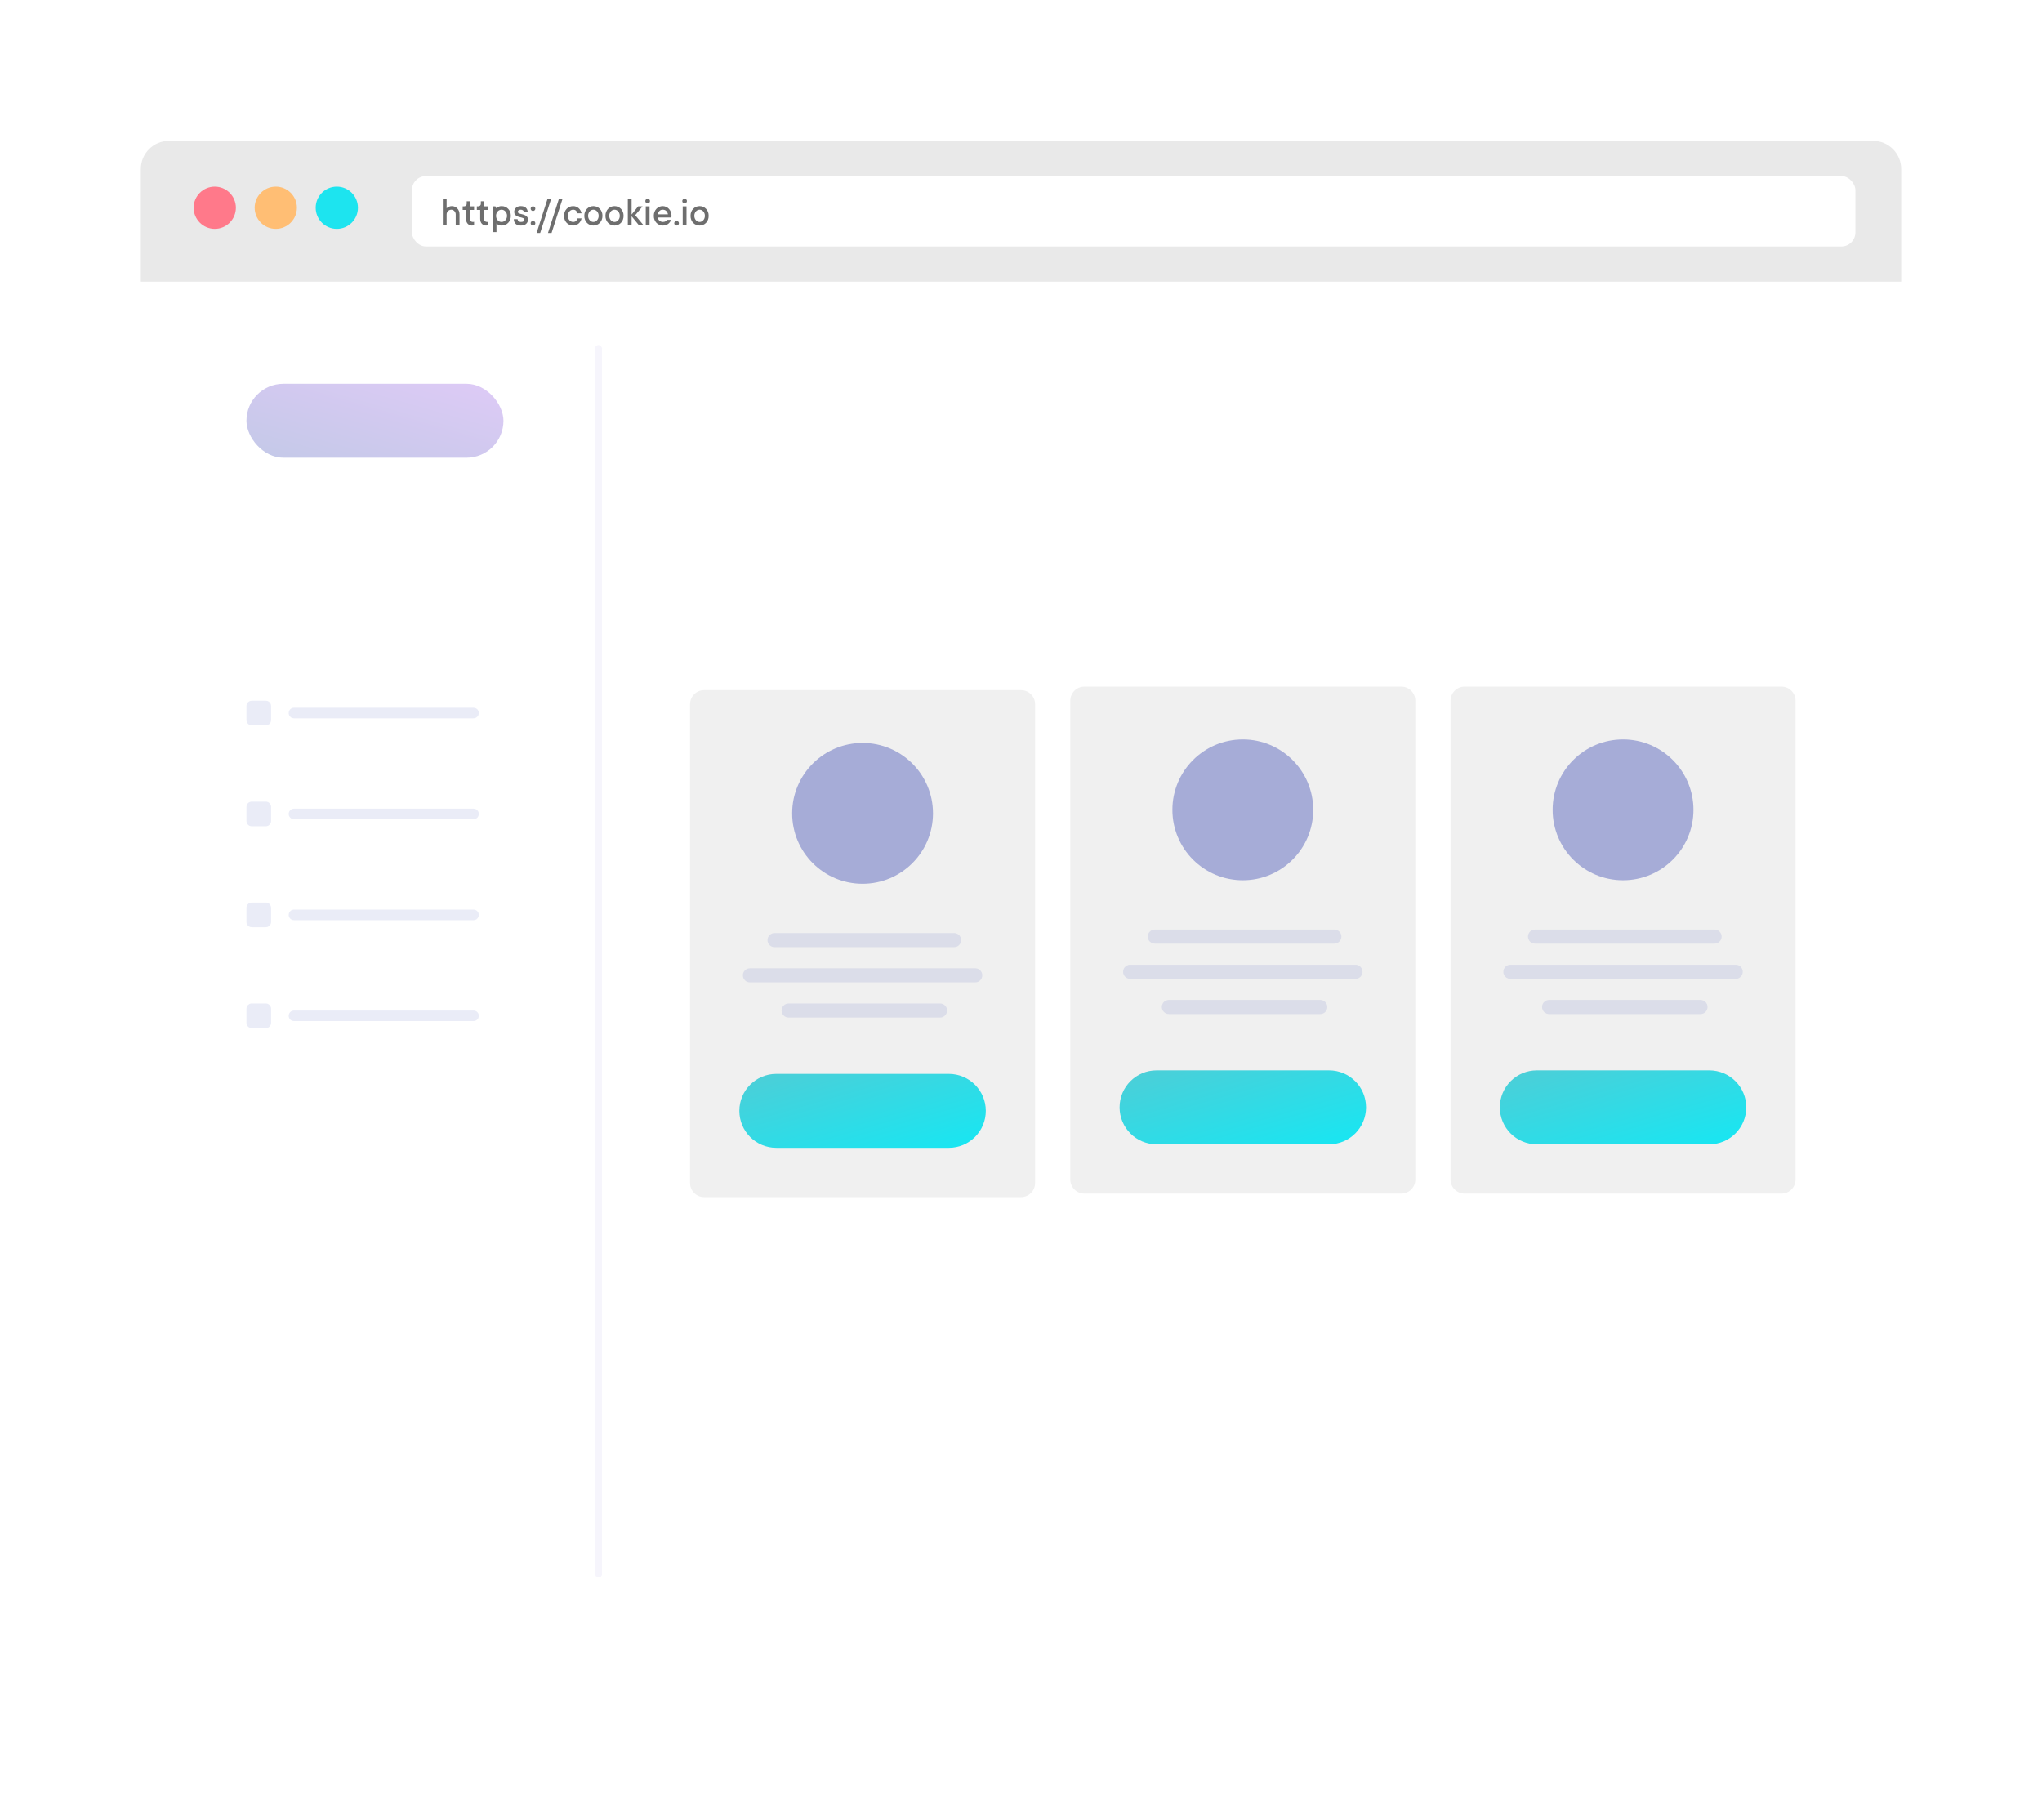 <?xml version="1.0" encoding="UTF-8"?>
<svg width="580px" height="517px" viewBox="0 0 580 517" version="1.1" xmlns="http://www.w3.org/2000/svg" xmlns:xlink="http://www.w3.org/1999/xlink">
    <!-- Generator: sketchtool 52.4 (67378) - http://www.bohemiancoding.com/sketch -->
    <title>21DF2BDB-9C95-4C4B-88C9-1F9016CA62FB</title>
    <desc>Created with sketchtool.</desc>
    <defs>
        <filter x="-23.5%" y="-26.9%" width="147.0%" height="153.8%" filterUnits="objectBoundingBox" id="filter-1">
            <feOffset dx="-21" dy="21" in="SourceAlpha" result="shadowOffsetOuter1"></feOffset>
            <feGaussianBlur stdDeviation="20" in="shadowOffsetOuter1" result="shadowBlurOuter1"></feGaussianBlur>
            <feColorMatrix values="0 0 0 0 0.044   0 0 0 0 0.014   0 0 0 0 0.142  0 0 0 0.079 0" type="matrix" in="shadowBlurOuter1" result="shadowMatrixOuter1"></feColorMatrix>
            <feMerge>
                <feMergeNode in="shadowMatrixOuter1"></feMergeNode>
                <feMergeNode in="SourceGraphic"></feMergeNode>
            </feMerge>
        </filter>
        <linearGradient x1="3.435%" y1="0%" x2="100%" y2="100%" id="linearGradient-2">
            <stop stop-color="#4DCED7" offset="0%"></stop>
            <stop stop-color="#16E7F3" offset="100%"></stop>
        </linearGradient>
        <linearGradient x1="100%" y1="0%" x2="0%" y2="100%" id="linearGradient-3">
            <stop stop-color="#904EE1" offset="0%"></stop>
            <stop stop-color="#3748B1" offset="100%"></stop>
        </linearGradient>
    </defs>
    <g id="Page-1" stroke="none" stroke-width="1" fill="none" fill-rule="evenodd">
        <g id="landing-page" transform="translate(-739, -9302)">
            <g id="what-you-get" transform="translate(-1, 8944)">
                <g id="browser-2" filter="url(#filter-1)" transform="translate(801, 377)">
                    <path d="M8,0 L492,0 C496.418,-8.11624501e-16 500,3.582 500,8 L500,429 C500,433.418 496.418,437 492,437 L8,437 C3.582,437 5.41083001e-16,433.418 0,429 L0,8 C-5.41083001e-16,3.582 3.582,8.11624501e-16 8,0 Z" id="Rectangle" fill="#FFFFFF" fill-rule="nonzero"></path>
                    <g id="Group-2" transform="translate(156, 155)" fill-rule="nonzero">
                        <path d="M4,1 L94,1 C96.209,1 98,2.791 98,5 L98,141 C98,143.209 96.209,145 94,145 L4,145 C1.791,145 2.705415e-16,143.209 0,141 L-4.4408921e-16,5 C-7.1463071e-16,2.791 1.791,1 4,1 Z" id="Rectangle" fill="#000000" opacity="0.06"></path>
                        <circle id="Oval" fill="#3748B1" opacity="0.401" cx="49" cy="36" r="20"></circle>
                        <path d="M24,70 L75,70 C76.105,70 77,70.895 77,72 C77,73.105 76.105,74 75,74 L24,74 C22.895,74 22,73.105 22,72 C22,70.895 22.895,70 24,70 Z" id="Rectangle" fill="#3748B1" opacity="0.115"></path>
                        <path d="M28,90 L71,90 C72.105,90 73,90.895 73,92 C73,93.105 72.105,94 71,94 L28,94 C26.895,94 26,93.105 26,92 C26,90.895 26.895,90 28,90 Z" id="Rectangle" fill="#3748B1" opacity="0.115"></path>
                        <path d="M17,80 L81,80 C82.105,80 83,80.895 83,82 C83,83.105 82.105,84 81,84 L17,84 C15.895,84 15,83.105 15,82 C15,80.895 15.895,80 17,80 Z" id="Rectangle" fill="#3748B1" opacity="0.115"></path>
                        <path d="M24.5,110 L73.5,110 C79.299,110 84,114.701 84,120.5 C84,126.299 79.299,131 73.5,131 L24.5,131 C18.701,131 14,126.299 14,120.5 C14,114.701 18.701,110 24.5,110 Z" id="Rectangle" fill="url(#linearGradient-2)"></path>
                        <path d="M112,0 L202,0 C204.209,-4.05812251e-16 206,1.791 206,4 L206,140 C206,142.209 204.209,144 202,144 L112,144 C109.791,144 108,142.209 108,140 L108,4 C108,1.791 109.791,4.05812251e-16 112,0 Z" id="Rectangle" fill="#000000" opacity="0.06"></path>
                        <circle id="Oval" fill="#3748B1" opacity="0.401" cx="157" cy="35" r="20"></circle>
                        <path d="M132,69 L183,69 C184.105,69 185,69.895 185,71 C185,72.105 184.105,73 183,73 L132,73 C130.895,73 130,72.105 130,71 C130,69.895 130.895,69 132,69 Z" id="Rectangle" fill="#3748B1" opacity="0.115"></path>
                        <path d="M136,89 L179,89 C180.105,89 181,89.895 181,91 C181,92.105 180.105,93 179,93 L136,93 C134.895,93 134,92.105 134,91 C134,89.895 134.895,89 136,89 Z" id="Rectangle" fill="#3748B1" opacity="0.115"></path>
                        <path d="M125,79 L189,79 C190.105,79 191,79.895 191,81 C191,82.105 190.105,83 189,83 L125,83 C123.895,83 123,82.105 123,81 C123,79.895 123.895,79 125,79 Z" id="Rectangle" fill="#3748B1" opacity="0.115"></path>
                        <path d="M132.5,109 L181.5,109 C187.299,109 192,113.701 192,119.5 C192,125.299 187.299,130 181.5,130 L132.5,130 C126.701,130 122,125.299 122,119.5 C122,113.701 126.701,109 132.5,109 Z" id="Rectangle" fill="url(#linearGradient-2)"></path>
                        <path d="M220,0 L310,0 C312.209,-4.05812251e-16 314,1.791 314,4 L314,140 C314,142.209 312.209,144 310,144 L220,144 C217.791,144 216,142.209 216,140 L216,4 C216,1.791 217.791,4.05812251e-16 220,0 Z" id="Rectangle" fill="#000000" opacity="0.06"></path>
                        <circle id="Oval" fill="#3748B1" opacity="0.401" cx="265" cy="35" r="20"></circle>
                        <path d="M240,69 L291,69 C292.105,69 293,69.895 293,71 C293,72.105 292.105,73 291,73 L240,73 C238.895,73 238,72.105 238,71 C238,69.895 238.895,69 240,69 Z" id="Rectangle" fill="#3748B1" opacity="0.115"></path>
                        <path d="M244,89 L287,89 C288.105,89 289,89.895 289,91 C289,92.105 288.105,93 287,93 L244,93 C242.895,93 242,92.105 242,91 C242,89.895 242.895,89 244,89 Z" id="Rectangle" fill="#3748B1" opacity="0.115"></path>
                        <path d="M233,79 L297,79 C298.105,79 299,79.895 299,81 C299,82.105 298.105,83 297,83 L233,83 C231.895,83 231,82.105 231,81 C231,79.895 231.895,79 233,79 Z" id="Rectangle" fill="#3748B1" opacity="0.115"></path>
                        <path d="M240.5,109 L289.5,109 C295.299,109 300,113.701 300,119.5 C300,125.299 295.299,130 289.5,130 L240.5,130 C234.701,130 230,125.299 230,119.5 C230,113.701 234.701,109 240.5,109 Z" id="Rectangle" fill="url(#linearGradient-2)"></path>
                    </g>
                    <path d="M8,0 L492,0 C496.418,-8.11624501e-16 500,3.582 500,8 L500,40 L0,40 L0,8 C-5.41083001e-16,3.582 3.582,8.11624501e-16 8,0 Z" id="Rectangle" fill="#E9E9E9" fill-rule="nonzero"></path>
                    <circle id="Oval" fill="#FFBE74" fill-rule="nonzero" cx="38.333" cy="19" r="6"></circle>
                    <circle id="Oval" fill="#1DE4EF" fill-rule="nonzero" cx="55.667" cy="19" r="6"></circle>
                    <circle id="Oval" fill="#FF798A" fill-rule="nonzero" cx="21" cy="19" r="6"></circle>
                    <rect id="Rectangle" fill="#FFFFFF" fill-rule="nonzero" x="77" y="10" width="410" height="20" rx="4"></rect>
                    <path d="M88.357,18.539 C88.654,18.539 88.935,18.598 89.198,18.715 C89.462,18.832 89.692,18.992 89.89,19.195 C90.087,19.398 90.241,19.644 90.353,19.931 C90.464,20.218 90.52,20.535 90.52,20.883 L90.52,24 L89.441,24 L89.441,20.883 C89.441,20.707 89.407,20.539 89.339,20.379 C89.271,20.219 89.179,20.078 89.063,19.957 C88.948,19.836 88.814,19.739 88.662,19.667 C88.51,19.595 88.35,19.559 88.182,19.559 C87.998,19.559 87.826,19.595 87.666,19.667 C87.506,19.739 87.365,19.836 87.244,19.957 C87.123,20.078 87.028,20.218 86.96,20.376 C86.892,20.534 86.857,20.703 86.857,20.883 L86.857,24 L85.779,24 L85.779,16.441 L86.857,16.441 L86.857,19.143 C86.971,19.029 87.1,18.928 87.244,18.838 C87.373,18.768 87.531,18.7 87.719,18.636 C87.906,18.571 88.119,18.539 88.357,18.539 Z M93.455,22.201 C93.455,22.439 93.535,22.639 93.695,22.799 C93.855,22.959 94.055,23.039 94.293,23.039 C94.332,23.039 94.374,23.037 94.419,23.033 C94.464,23.029 94.506,23.023 94.545,23.016 C94.584,23.008 94.621,22.996 94.656,22.98 L94.656,23.941 C94.609,23.965 94.553,23.984 94.486,24 C94.365,24.039 94.223,24.059 94.059,24.059 C93.82,24.059 93.599,24.015 93.394,23.927 C93.188,23.839 93.01,23.715 92.857,23.555 C92.705,23.395 92.587,23.201 92.503,22.975 C92.419,22.748 92.377,22.49 92.377,22.201 L92.377,19.617 L91.416,19.617 L91.416,18.598 L91.838,18.598 C92.045,18.598 92.217,18.53 92.354,18.396 C92.49,18.261 92.559,18.09 92.559,17.883 L92.559,17.162 L93.455,17.162 L93.455,18.598 L94.656,18.598 L94.656,19.617 L93.455,19.617 L93.455,22.201 Z M97.475,22.201 C97.475,22.439 97.555,22.639 97.715,22.799 C97.875,22.959 98.074,23.039 98.312,23.039 C98.352,23.039 98.394,23.037 98.438,23.033 C98.483,23.029 98.525,23.023 98.564,23.016 C98.604,23.008 98.641,22.996 98.676,22.98 L98.676,23.941 C98.629,23.965 98.572,23.984 98.506,24 C98.385,24.039 98.242,24.059 98.078,24.059 C97.84,24.059 97.618,24.015 97.413,23.927 C97.208,23.839 97.029,23.715 96.877,23.555 C96.725,23.395 96.606,23.201 96.522,22.975 C96.438,22.748 96.396,22.49 96.396,22.201 L96.396,19.617 L95.436,19.617 L95.436,18.598 L95.857,18.598 C96.064,18.598 96.236,18.53 96.373,18.396 C96.51,18.261 96.578,18.09 96.578,17.883 L96.578,17.162 L97.475,17.162 L97.475,18.598 L98.676,18.598 L98.676,19.617 L97.475,19.617 L97.475,22.201 Z M102.514,18.539 C102.873,18.539 103.209,18.607 103.521,18.744 C103.834,18.881 104.108,19.071 104.345,19.315 C104.581,19.56 104.766,19.85 104.898,20.186 C105.031,20.521 105.098,20.893 105.098,21.299 C105.098,21.705 105.031,22.077 104.898,22.415 C104.766,22.753 104.581,23.044 104.345,23.288 C104.108,23.532 103.834,23.722 103.521,23.856 C103.209,23.991 102.873,24.059 102.514,24.059 C102.256,24.059 102.035,24.029 101.852,23.971 C101.668,23.912 101.514,23.842 101.389,23.76 C101.244,23.67 101.119,23.57 101.014,23.461 L101.014,25.922 L99.936,25.922 L99.936,18.598 L100.715,18.598 L100.955,19.143 C101.061,19.029 101.184,18.928 101.324,18.838 C101.453,18.768 101.615,18.7 101.811,18.636 C102.006,18.571 102.24,18.539 102.514,18.539 Z M102.455,23.039 C102.662,23.039 102.859,22.997 103.047,22.913 C103.234,22.829 103.4,22.709 103.545,22.553 C103.689,22.396 103.804,22.213 103.888,22.002 C103.972,21.791 104.014,21.557 104.014,21.299 C104.014,21.041 103.972,20.807 103.888,20.596 C103.804,20.385 103.689,20.201 103.545,20.045 C103.4,19.889 103.234,19.769 103.047,19.685 C102.859,19.601 102.662,19.559 102.455,19.559 C102.248,19.559 102.05,19.601 101.86,19.685 C101.671,19.769 101.505,19.889 101.362,20.045 C101.22,20.201 101.106,20.386 101.022,20.599 C100.938,20.812 100.896,21.045 100.896,21.299 C100.896,21.557 100.938,21.791 101.022,22.002 C101.106,22.213 101.22,22.396 101.362,22.553 C101.505,22.709 101.671,22.829 101.86,22.913 C102.05,22.997 102.248,23.039 102.455,23.039 Z M107.014,22.26 C107.045,22.498 107.137,22.687 107.289,22.828 C107.441,22.969 107.67,23.039 107.975,23.039 C108.311,23.039 108.555,22.976 108.707,22.849 C108.859,22.722 108.936,22.566 108.936,22.383 C108.936,22.223 108.863,22.101 108.719,22.017 C108.574,21.933 108.396,21.862 108.183,21.806 C107.97,21.749 107.739,21.69 107.491,21.63 C107.243,21.569 107.014,21.483 106.803,21.372 C106.592,21.261 106.414,21.111 106.27,20.924 C106.125,20.736 106.053,20.482 106.053,20.162 C106.053,19.939 106.097,19.729 106.185,19.532 C106.272,19.335 106.396,19.162 106.557,19.014 C106.717,18.865 106.911,18.749 107.14,18.665 C107.368,18.581 107.627,18.539 107.916,18.539 C108.549,18.539 109.028,18.691 109.354,18.996 C109.681,19.301 109.861,19.709 109.896,20.221 L108.812,20.221 C108.781,20.037 108.691,19.881 108.543,19.752 C108.395,19.623 108.186,19.559 107.916,19.559 C107.643,19.559 107.434,19.621 107.289,19.746 C107.145,19.871 107.072,20.01 107.072,20.162 C107.072,20.322 107.145,20.444 107.289,20.528 C107.434,20.612 107.612,20.682 107.825,20.736 C108.038,20.791 108.268,20.849 108.514,20.909 C108.76,20.97 108.989,21.056 109.202,21.167 C109.415,21.278 109.594,21.429 109.738,21.618 C109.883,21.808 109.955,22.062 109.955,22.383 C109.955,22.863 109.783,23.263 109.439,23.581 C109.096,23.899 108.607,24.059 107.975,24.059 C107.311,24.059 106.813,23.902 106.48,23.59 C106.148,23.277 105.967,22.834 105.936,22.26 L107.014,22.26 Z M112.053,19.26 C112.053,19.443 111.988,19.6 111.859,19.729 C111.73,19.857 111.574,19.922 111.391,19.922 C111.207,19.922 111.051,19.857 110.922,19.729 C110.793,19.6 110.729,19.443 110.729,19.26 C110.729,19.076 110.793,18.92 110.922,18.791 C111.051,18.662 111.207,18.598 111.391,18.598 C111.574,18.598 111.73,18.662 111.859,18.791 C111.988,18.92 112.053,19.076 112.053,19.26 Z M112.053,23.402 C112.053,23.586 111.988,23.741 111.859,23.868 C111.73,23.995 111.574,24.059 111.391,24.059 C111.207,24.059 111.051,23.995 110.922,23.868 C110.793,23.741 110.729,23.586 110.729,23.402 C110.729,23.219 110.793,23.063 110.922,22.934 C111.051,22.805 111.207,22.74 111.391,22.74 C111.574,22.74 111.73,22.805 111.859,22.934 C111.988,23.063 112.053,23.219 112.053,23.402 Z M113.43,26.162 L112.41,26.162 L115.527,16.441 L116.553,16.441 L113.43,26.162 Z M116.664,26.162 L115.645,26.162 L118.762,16.441 L119.787,16.441 L116.664,26.162 Z M125.184,22.02 C125.121,22.309 125.021,22.577 124.885,22.825 C124.748,23.073 124.575,23.289 124.366,23.473 C124.157,23.656 123.919,23.8 123.651,23.903 C123.384,24.007 123.094,24.059 122.781,24.059 C122.422,24.059 122.086,23.991 121.773,23.856 C121.461,23.722 121.187,23.532 120.95,23.288 C120.714,23.044 120.53,22.754 120.399,22.418 C120.269,22.082 120.203,21.709 120.203,21.299 C120.203,20.893 120.269,20.521 120.399,20.186 C120.53,19.85 120.714,19.56 120.95,19.315 C121.187,19.071 121.461,18.881 121.773,18.744 C122.086,18.607 122.422,18.539 122.781,18.539 C123.094,18.539 123.384,18.591 123.651,18.694 C123.919,18.798 124.157,18.942 124.366,19.128 C124.575,19.313 124.747,19.53 124.882,19.778 C125.017,20.026 125.117,20.293 125.184,20.578 L124.041,20.578 C123.951,20.273 123.803,20.027 123.596,19.84 C123.389,19.652 123.117,19.559 122.781,19.559 C122.59,19.559 122.402,19.601 122.219,19.685 C122.035,19.769 121.875,19.889 121.738,20.045 C121.602,20.201 121.491,20.386 121.407,20.599 C121.323,20.812 121.281,21.045 121.281,21.299 C121.281,21.557 121.323,21.791 121.407,22.002 C121.491,22.213 121.602,22.396 121.738,22.553 C121.875,22.709 122.035,22.829 122.219,22.913 C122.402,22.997 122.59,23.039 122.781,23.039 C123.117,23.039 123.39,22.945 123.599,22.758 C123.808,22.57 123.955,22.324 124.041,22.02 L125.184,22.02 Z M130.041,21.299 C130.041,21.041 129.999,20.807 129.915,20.596 C129.831,20.385 129.721,20.201 129.584,20.045 C129.447,19.889 129.287,19.769 129.104,19.685 C128.92,19.601 128.732,19.559 128.541,19.559 C128.35,19.559 128.162,19.601 127.979,19.685 C127.795,19.769 127.635,19.889 127.498,20.045 C127.361,20.201 127.251,20.386 127.167,20.599 C127.083,20.812 127.041,21.045 127.041,21.299 C127.041,21.557 127.083,21.791 127.167,22.002 C127.251,22.213 127.361,22.396 127.498,22.553 C127.635,22.709 127.795,22.829 127.979,22.913 C128.162,22.997 128.35,23.039 128.541,23.039 C128.732,23.039 128.92,22.997 129.104,22.913 C129.287,22.829 129.447,22.709 129.584,22.553 C129.721,22.396 129.831,22.213 129.915,22.002 C129.999,21.791 130.041,21.557 130.041,21.299 Z M131.119,21.299 C131.119,21.705 131.054,22.077 130.923,22.415 C130.792,22.753 130.608,23.044 130.372,23.288 C130.136,23.532 129.861,23.722 129.549,23.856 C129.236,23.991 128.9,24.059 128.541,24.059 C128.182,24.059 127.846,23.991 127.533,23.856 C127.221,23.722 126.946,23.532 126.71,23.288 C126.474,23.044 126.29,22.754 126.159,22.418 C126.028,22.082 125.963,21.709 125.963,21.299 C125.963,20.893 126.028,20.521 126.159,20.186 C126.29,19.85 126.474,19.56 126.71,19.315 C126.946,19.071 127.221,18.881 127.533,18.744 C127.846,18.607 128.182,18.539 128.541,18.539 C128.9,18.539 129.236,18.607 129.549,18.744 C129.861,18.881 130.136,19.071 130.372,19.315 C130.608,19.56 130.792,19.85 130.923,20.186 C131.054,20.521 131.119,20.893 131.119,21.299 Z M136.041,21.299 C136.041,21.041 135.999,20.807 135.915,20.596 C135.831,20.385 135.721,20.201 135.584,20.045 C135.447,19.889 135.287,19.769 135.104,19.685 C134.92,19.601 134.732,19.559 134.541,19.559 C134.35,19.559 134.162,19.601 133.979,19.685 C133.795,19.769 133.635,19.889 133.498,20.045 C133.361,20.201 133.251,20.386 133.167,20.599 C133.083,20.812 133.041,21.045 133.041,21.299 C133.041,21.557 133.083,21.791 133.167,22.002 C133.251,22.213 133.361,22.396 133.498,22.553 C133.635,22.709 133.795,22.829 133.979,22.913 C134.162,22.997 134.35,23.039 134.541,23.039 C134.732,23.039 134.92,22.997 135.104,22.913 C135.287,22.829 135.447,22.709 135.584,22.553 C135.721,22.396 135.831,22.213 135.915,22.002 C135.999,21.791 136.041,21.557 136.041,21.299 Z M137.119,21.299 C137.119,21.705 137.054,22.077 136.923,22.415 C136.792,22.753 136.608,23.044 136.372,23.288 C136.136,23.532 135.861,23.722 135.549,23.856 C135.236,23.991 134.9,24.059 134.541,24.059 C134.182,24.059 133.846,23.991 133.533,23.856 C133.221,23.722 132.946,23.532 132.71,23.288 C132.474,23.044 132.29,22.754 132.159,22.418 C132.028,22.082 131.963,21.709 131.963,21.299 C131.963,20.893 132.028,20.521 132.159,20.186 C132.29,19.85 132.474,19.56 132.71,19.315 C132.946,19.071 133.221,18.881 133.533,18.744 C133.846,18.607 134.182,18.539 134.541,18.539 C134.9,18.539 135.236,18.607 135.549,18.744 C135.861,18.881 136.136,19.071 136.372,19.315 C136.608,19.56 136.792,19.85 136.923,20.186 C137.054,20.521 137.119,20.893 137.119,21.299 Z M141.502,24 L139.398,21.422 L139.398,24 L138.32,24 L138.32,16.441 L139.398,16.441 L139.398,20.941 L141.262,18.598 L142.521,18.598 L140.424,21.117 L142.82,24 L141.502,24 Z M144.496,24 L143.418,24 L143.418,18.598 L144.496,18.598 L144.496,24 Z M143.957,17.76 C143.773,17.76 143.617,17.696 143.488,17.569 C143.359,17.442 143.295,17.285 143.295,17.098 C143.295,16.914 143.359,16.759 143.488,16.632 C143.617,16.505 143.773,16.441 143.957,16.441 C144.141,16.441 144.297,16.505 144.426,16.632 C144.555,16.759 144.619,16.914 144.619,17.098 C144.619,17.281 144.555,17.437 144.426,17.566 C144.297,17.695 144.141,17.76 143.957,17.76 Z M150.619,22.441 C150.529,22.664 150.416,22.873 150.279,23.068 C150.143,23.264 149.979,23.436 149.787,23.584 C149.596,23.732 149.374,23.849 149.122,23.933 C148.87,24.017 148.588,24.059 148.275,24.059 C147.916,24.059 147.58,23.991 147.268,23.856 C146.955,23.722 146.682,23.532 146.447,23.288 C146.213,23.044 146.029,22.754 145.896,22.418 C145.764,22.082 145.697,21.709 145.697,21.299 C145.697,20.893 145.764,20.521 145.896,20.186 C146.029,19.85 146.209,19.56 146.436,19.315 C146.662,19.071 146.93,18.881 147.238,18.744 C147.547,18.607 147.873,18.539 148.217,18.539 C148.561,18.539 148.887,18.607 149.195,18.744 C149.504,18.881 149.771,19.071 149.998,19.315 C150.225,19.56 150.404,19.85 150.537,20.186 C150.67,20.521 150.736,20.893 150.736,21.299 C150.736,21.361 150.732,21.423 150.725,21.483 C150.717,21.544 150.709,21.596 150.701,21.639 C150.693,21.693 150.686,21.74 150.678,21.779 L146.834,21.779 C146.85,21.947 146.898,22.107 146.98,22.26 C147.062,22.412 147.165,22.546 147.288,22.661 C147.411,22.776 147.559,22.868 147.73,22.937 C147.902,23.005 148.084,23.039 148.275,23.039 C148.604,23.039 148.864,22.969 149.058,22.828 C149.251,22.687 149.391,22.559 149.477,22.441 L150.619,22.441 Z M148.217,19.559 C147.857,19.559 147.554,19.681 147.306,19.925 C147.058,20.169 146.9,20.488 146.834,20.883 L149.717,20.883 C149.654,20.492 149.495,20.174 149.239,19.928 C148.983,19.682 148.643,19.559 148.217,19.559 Z M152.834,23.402 C152.834,23.586 152.77,23.741 152.641,23.868 C152.512,23.995 152.355,24.059 152.172,24.059 C151.988,24.059 151.832,23.995 151.703,23.868 C151.574,23.741 151.51,23.586 151.51,23.402 C151.51,23.219 151.574,23.063 151.703,22.934 C151.832,22.805 151.988,22.74 152.172,22.74 C152.355,22.74 152.512,22.805 152.641,22.934 C152.77,23.063 152.834,23.219 152.834,23.402 Z M154.99,24 L153.912,24 L153.912,18.598 L154.99,18.598 L154.99,24 Z M154.451,17.76 C154.268,17.76 154.111,17.696 153.982,17.569 C153.854,17.442 153.789,17.285 153.789,17.098 C153.789,16.914 153.854,16.759 153.982,16.632 C154.111,16.505 154.268,16.441 154.451,16.441 C154.635,16.441 154.791,16.505 154.92,16.632 C155.049,16.759 155.113,16.914 155.113,17.098 C155.113,17.281 155.049,17.437 154.92,17.566 C154.791,17.695 154.635,17.76 154.451,17.76 Z M160.211,21.299 C160.211,21.041 160.169,20.807 160.085,20.596 C160.001,20.385 159.891,20.201 159.754,20.045 C159.617,19.889 159.457,19.769 159.273,19.685 C159.09,19.601 158.902,19.559 158.711,19.559 C158.52,19.559 158.332,19.601 158.148,19.685 C157.965,19.769 157.805,19.889 157.668,20.045 C157.531,20.201 157.421,20.386 157.337,20.599 C157.253,20.812 157.211,21.045 157.211,21.299 C157.211,21.557 157.253,21.791 157.337,22.002 C157.421,22.213 157.531,22.396 157.668,22.553 C157.805,22.709 157.965,22.829 158.148,22.913 C158.332,22.997 158.52,23.039 158.711,23.039 C158.902,23.039 159.09,22.997 159.273,22.913 C159.457,22.829 159.617,22.709 159.754,22.553 C159.891,22.396 160.001,22.213 160.085,22.002 C160.169,21.791 160.211,21.557 160.211,21.299 Z M161.289,21.299 C161.289,21.705 161.224,22.077 161.093,22.415 C160.962,22.753 160.778,23.044 160.542,23.288 C160.306,23.532 160.031,23.722 159.719,23.856 C159.406,23.991 159.07,24.059 158.711,24.059 C158.352,24.059 158.016,23.991 157.703,23.856 C157.391,23.722 157.116,23.532 156.88,23.288 C156.644,23.044 156.46,22.754 156.329,22.418 C156.198,22.082 156.133,21.709 156.133,21.299 C156.133,20.893 156.198,20.521 156.329,20.186 C156.46,19.85 156.644,19.56 156.88,19.315 C157.116,19.071 157.391,18.881 157.703,18.744 C158.016,18.607 158.352,18.539 158.711,18.539 C159.07,18.539 159.406,18.607 159.719,18.744 C160.031,18.881 160.306,19.071 160.542,19.315 C160.778,19.56 160.962,19.85 161.093,20.186 C161.224,20.521 161.289,20.893 161.289,21.299 Z" id="https://cookie.io" fill="#6E6E6E"></path>
                    <rect id="Rectangle" fill="url(#linearGradient-3)" fill-rule="nonzero" opacity="0.298" x="30" y="69" width="73" height="21" rx="10.5"></rect>
                    <rect id="Rectangle" fill="#CEC9EE" fill-rule="nonzero" opacity="0.199" x="129" y="58" width="2" height="350" rx="1"></rect>
                    <path d="M43.5,161 L94.5,161 C95.328,161 96,161.672 96,162.5 C96,163.328 95.328,164 94.5,164 L43.5,164 C42.672,164 42,163.328 42,162.5 C42,161.672 42.672,161 43.5,161 Z M31.5,159 L35.5,159 C36.328,159 37,159.672 37,160.5 L37,164.5 C37,165.328 36.328,166 35.5,166 L31.5,166 C30.672,166 30,165.328 30,164.5 L30,160.5 C30,159.672 30.672,159 31.5,159 Z" id="Shape" fill="#3748B1" fill-rule="nonzero" opacity="0.104"></path>
                    <path d="M43.5,189.667 L94.5,189.667 C95.328,189.667 96,190.338 96,191.167 C96,191.995 95.328,192.667 94.5,192.667 L43.5,192.667 C42.672,192.667 42,191.995 42,191.167 C42,190.338 42.672,189.667 43.5,189.667 Z M31.5,187.667 L35.5,187.667 C36.328,187.667 37,188.338 37,189.167 L37,193.167 C37,193.995 36.328,194.667 35.5,194.667 L31.5,194.667 C30.672,194.667 30,193.995 30,193.167 L30,189.167 C30,188.338 30.672,187.667 31.5,187.667 Z" id="Shape" fill="#3748B1" fill-rule="nonzero" opacity="0.104"></path>
                    <path d="M43.5,218.333 L94.5,218.333 C95.328,218.333 96,219.005 96,219.833 C96,220.662 95.328,221.333 94.5,221.333 L43.5,221.333 C42.672,221.333 42,220.662 42,219.833 C42,219.005 42.672,218.333 43.5,218.333 Z M31.5,216.333 L35.5,216.333 C36.328,216.333 37,217.005 37,217.833 L37,221.833 C37,222.662 36.328,223.333 35.5,223.333 L31.5,223.333 C30.672,223.333 30,222.662 30,221.833 L30,217.833 C30,217.005 30.672,216.333 31.5,216.333 Z" id="Shape" fill="#3748B1" fill-rule="nonzero" opacity="0.104"></path>
                    <path d="M43.5,247 L94.5,247 C95.328,247 96,247.672 96,248.5 C96,249.328 95.328,250 94.5,250 L43.5,250 C42.672,250 42,249.328 42,248.5 C42,247.672 42.672,247 43.5,247 Z M31.5,245 L35.5,245 C36.328,245 37,245.672 37,246.5 L37,250.5 C37,251.328 36.328,252 35.5,252 L31.5,252 C30.672,252 30,251.328 30,250.5 L30,246.5 C30,245.672 30.672,245 31.5,245 Z" id="Shape" fill="#3748B1" fill-rule="nonzero" opacity="0.104"></path>
                </g>
            </g>
        </g>
    </g>
</svg>